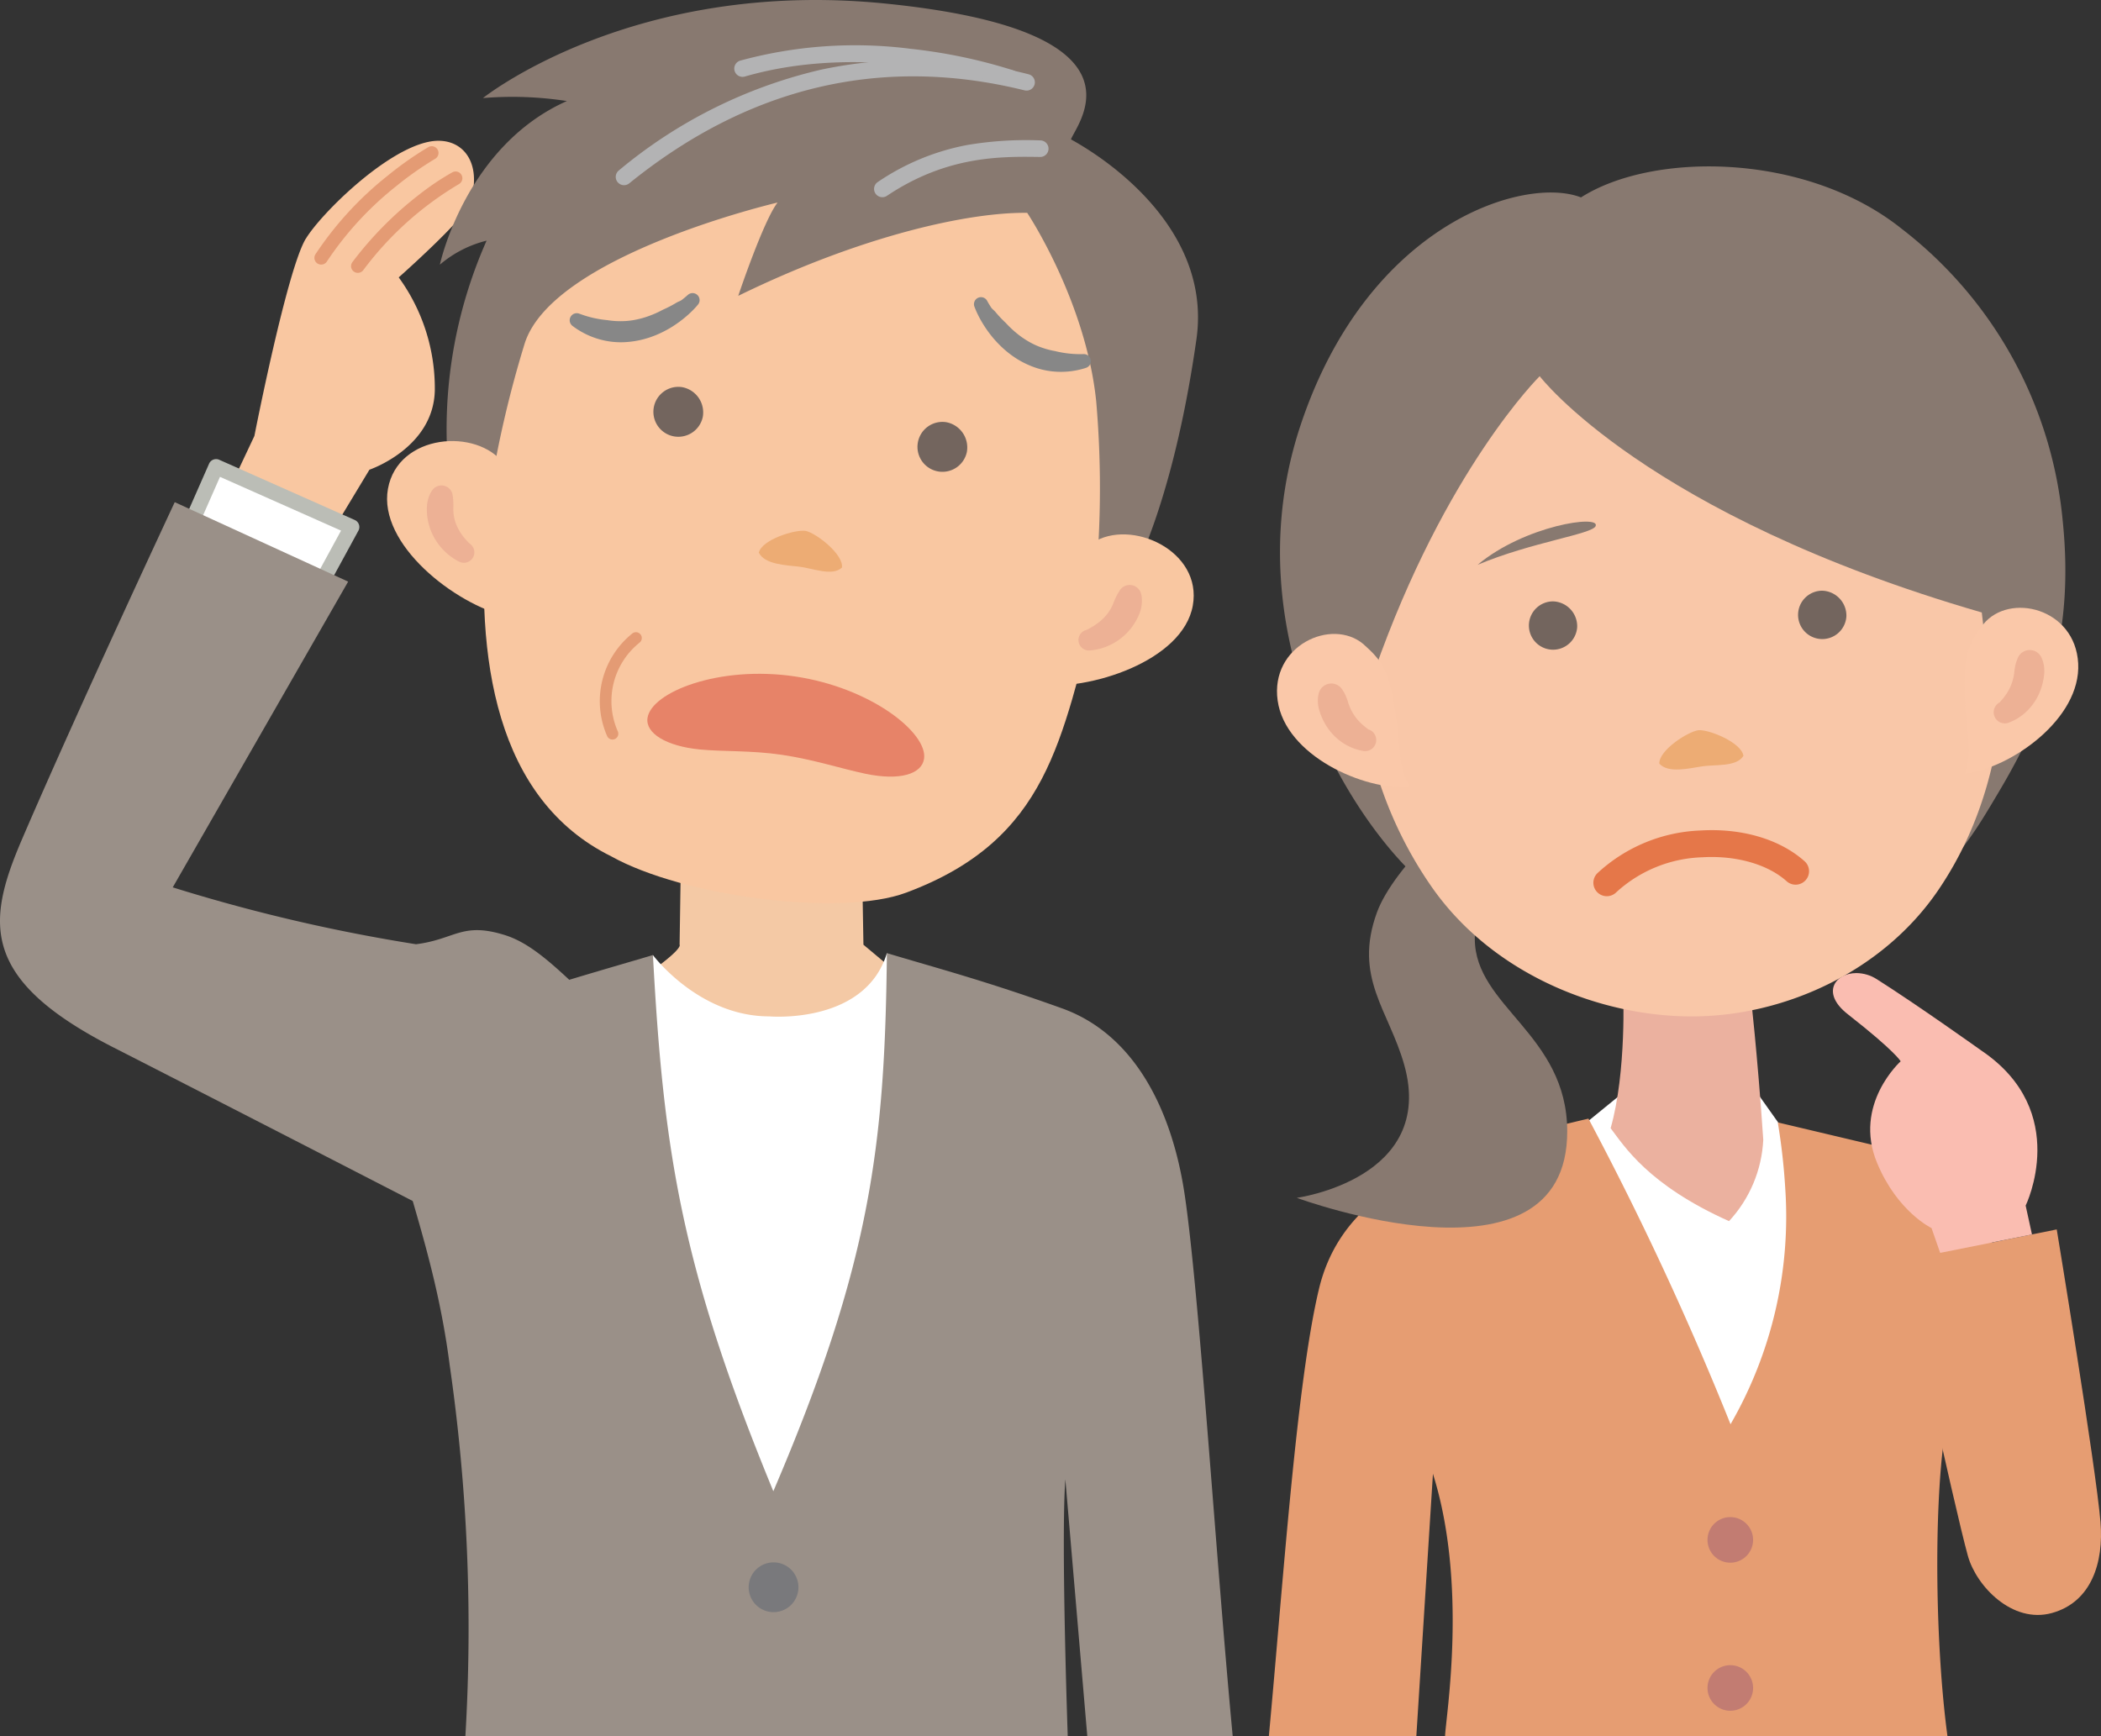 <svg xmlns="http://www.w3.org/2000/svg" xmlns:xlink="http://www.w3.org/1999/xlink" width="218.833" height="180.867" viewBox="0 0 218.833 180.867"><rect x="0" y="0" width="218.833" height="180.867" fill="#333333" stroke="none"/><defs><clipPath id="a"><rect width="218.834" height="180.867" fill="none"/></clipPath><clipPath id="b"><path d="M207.107,141.721c1.422,1.867,3.9,5.908,12.332,9.682a13.423,13.423,0,0,0,3.567-8.475c-.612-9.123-1.366-15.559-1.366-15.559l-13.226-.033s.374,8.514-1.307,14.386" transform="translate(-207.107 -127.335)" fill="none"/></clipPath><linearGradient id="c" x1="-10.551" y1="3.229" x2="-10.5" y2="3.229" gradientUnits="objectBoundingBox"><stop offset="0" stop-color="#ffd4a9"/><stop offset="0.336" stop-color="#fbcda7"/><stop offset="0.825" stop-color="#efb9a1"/><stop offset="1" stop-color="#ebb19f"/></linearGradient><clipPath id="e"><path d="M237.236,129.429c5.012,3.919,5.512,4.91,5.512,4.91s-4.99,4.479-2.456,10.583c2.114,5.094,5.672,6.789,5.672,6.789l.9,2.582,9.562-1.916-.659-3.009s4.8-9.8-4.608-16.147c0,0-6.653-4.75-10.886-7.431a4.008,4.008,0,0,0-2.136-.644c-2.214,0-3.727,2.071-.9,4.282" transform="translate(-235.694 -125.147)" fill="none"/></clipPath><linearGradient id="f" x1="-5.55" y1="2.329" x2="-5.526" y2="2.329" gradientUnits="objectBoundingBox"><stop offset="0" stop-color="#fac8a9"/><stop offset="1" stop-color="#fabdb1"/></linearGradient><clipPath id="h"><path d="M86.1,109.324l-.149,9.772s.578.446-4.75,4c-7.2,4.8,16.111,15.278,16.111,15.278l13.465-14.518L105.1,119.1l-.177-10.217Z" transform="translate(-79.826 -108.879)" fill="none"/></clipPath><linearGradient id="i" x1="-1.6" y1="3.136" x2="-1.578" y2="3.136" gradientUnits="objectBoundingBox"><stop offset="0" stop-color="#e3b188"/><stop offset="1" stop-color="#f4c9a5"/></linearGradient></defs><g clip-path="url(#a)"><path d="M207.273,140.545l-3.736,3.046-2.263.52,16.506,42.276S230.8,166.044,231,155.67s-6.971-11.216-6.971-11.216l-2.771-3.908Z" transform="translate(-38.242 -26.704)" fill="#fff"/></g><g transform="translate(167.757 103.141)"><g clip-path="url(#b)"><rect width="15.899" height="24.068" fill="url(#c)"/></g></g><g clip-path="url(#a)"><path d="M239.493,153.245c-3.472-3.949-10.668-6.26-11.645-6.564l-10.222-2.42a64.972,64.972,0,0,1,.772,6.791,43.3,43.3,0,0,1-5.693,24.65,327.176,327.176,0,0,0-14.8-31.835s-10.771,2.462-14.276,4.2-10.7,4.827-12.68,13.1c-1.356,5.67,9.715,16.522,10.622,19.275,3.865,11.738,1.459,25.794,1.4,27.759H235.3c-1.26-9.335-1.43-23.292-.333-31.164,2.114-6.405,5.475-22.671,5.475-22.671-.3-.369-.617-.741-.95-1.119" transform="translate(-32.458 -27.335)" fill="#e69d72"/><path d="M180.308,149.2c-3.449,1.706-9.981,4.749-11.928,12.894-2.347,9.813-3.739,30.7-5.221,46.6H178.52L181.476,162l7.352-15.56a57.181,57.181,0,0,0-8.519,2.757" transform="translate(-31 -27.823)" fill="#e69d72"/><path d="M219.565,197.485a2.374,2.374,0,1,0,2.374-2.373,2.375,2.375,0,0,0-2.374,2.373" transform="translate(-41.717 -37.071)" fill="#c27c72"/><path d="M219.565,216.529a2.374,2.374,0,1,0,2.374-2.373,2.374,2.374,0,0,0-2.374,2.373" transform="translate(-41.717 -40.69)" fill="#c27c72"/><path d="M244.457,161.393l16.213-3.279s4.08,24.727,4.557,30.492c.347,4.19-.93,8.321-5.054,9.467s-7.88-2.792-8.759-5.956c-1.449-5.218-6.957-30.724-6.957-30.724" transform="translate(-46.447 -30.042)" fill="#e69d72"/></g><g transform="translate(190.912 101.369)"><g clip-path="url(#e)"><rect width="33.505" height="35.496" transform="translate(-9.397 2.468) rotate(-16.915)" fill="url(#f)"/></g></g><g clip-path="url(#a)"><path d="M195.944,24.633c-5.807-2.28-22.17,2.613-29.2,23.7-5.813,17.427,1.249,33.82,8.242,42.866,5.879,7.6,11.516,10.106,24.089,13.214,16.837,4.159,22.051.825,29.758-5.257,6.146-4.85,8.206-8.515,10.631-12.6,4.945-8.315,7.893-16.362,6.641-28.351A43.51,43.51,0,0,0,229.345,27.9c-9.929-7.943-25.868-8.068-33.4-3.269" transform="translate(-31.272 -4.067)" fill="#887970"/><path d="M188.826,101.237c-4.572,1.086-12.048,8.466-13.718,13.032-2.488,6.778,1.243,10.225,2.838,15.9,3.332,11.874-11.191,13.849-11.191,13.849s28.205,10.425,28.166-6.952c-.024-10.093-9.626-12.981-9.626-20.039s3.538-9.416,8.113-11.586Z" transform="translate(-31.684 -19.235)" fill="#887970"/><path d="M241.915,75.762c0,9.256-2.283,17.356-6.769,23.987-5.792,8.571-16.133,13.26-25.814,13.231-9.615-.026-20.707-4.444-27.022-13.523a41.985,41.985,0,0,1-7.5-23.694c0-21.221,15.445-38.407,34.525-38.407,19.061,0,32.583,17.186,32.583,38.407" transform="translate(-33.213 -7.097)" fill="#f9c7a8"/><path d="M168.742,64.7c.6-15.443,20.413-37.01,28.958-36.86,11.472-4.913,18.39-3.872,23.961-2.368,3.354.906,6.281,5.2,9.085,8.157,2.637,2.782,10.739,14.441,11.977,17.643,2.379,6.158,1.668,10.239,1.054,21.851-.256,4.871-5.567,17.993-4.643,14.527.942-3.532.413-10.361-.661-19.245-35.02-10.15-46.047-24.613-46.047-24.613s-9.837,9.692-17.235,30.786c-.944,8.135-.045,13.934,1,16.62,2.687,6.892-7.927-14.137-7.448-26.5" transform="translate(-32.058 -4.602)" fill="#887970"/><path d="M201.629,80.017a2.517,2.517,0,1,1-2.512-2.675,2.595,2.595,0,0,1,2.512,2.675" transform="translate(-37.355 -14.695)" fill="#73655e"/><path d="M236.246,78.644a2.519,2.519,0,1,1-2.514-2.675,2.6,2.6,0,0,1,2.514,2.675" transform="translate(-43.932 -14.434)" fill="#73655e"/><path d="M173.2,82.585c-3.307-2.777-9.73.17-8.925,5.888s8.951,9.368,13.761,9.017c-1.444-2.756-.782-4-1.66-8.729-.624-3.368-1.115-4.355-3.176-6.175" transform="translate(-31.199 -15.49)" fill="#fac8a9"/><path d="M171.972,88.486c.048.066.085.139.122.2a1.569,1.569,0,0,1,.1.153c.062.11.113.218.161.323a5.657,5.657,0,0,1,.229.616,5.21,5.21,0,0,0,.475,1.129,4.94,4.94,0,0,0,.731.977,5.761,5.761,0,0,0,.463.434c.083.066.165.137.249.2l.122.092.057.042.023.019a.025.025,0,0,1,.008.008s0,0-.011,0a1.156,1.156,0,1,1-.633,2.224l-.178-.036-.142-.032c-.092-.021-.179-.045-.265-.072a4.746,4.746,0,0,1-.5-.183,5.588,5.588,0,0,1-.934-.5,5.944,5.944,0,0,1-1.533-1.5,6.459,6.459,0,0,1-.92-1.925,3.593,3.593,0,0,1-.138-1.028,3.2,3.2,0,0,1,.052-.512c.017-.086.036-.179.062-.266a1.544,1.544,0,0,1,.095-.22,1.351,1.351,0,0,1,2.29-.166Z" transform="translate(-32.196 -16.701)" fill="#edb195"/><path d="M254.572,79.886c2.715-3.357,9.583-1.69,9.885,4.078s-7,10.9-11.789,11.476c.89-2.979,0-4.073-.036-8.885-.031-3.425.264-4.489,1.94-6.669" transform="translate(-48 -14.852)" fill="#fac8a9"/><path d="M261.17,84.107a1.607,1.607,0,0,1,.135.2c.042.081.078.169.111.25a3.078,3.078,0,0,1,.148.492,3.572,3.572,0,0,1,.061,1.036,6.466,6.466,0,0,1-.536,2.066,5.925,5.925,0,0,1-1.218,1.766,5.533,5.533,0,0,1-.821.674,4.785,4.785,0,0,1-.458.275c-.079.043-.161.083-.247.122l-.132.058-.169.07A1.156,1.156,0,1,1,257,89.05c-.014,0-.012,0-.011,0l.006-.01a.246.246,0,0,1,.019-.023l.047-.053.1-.114c.071-.076.138-.161.207-.242a5.75,5.75,0,0,0,.373-.514,4.954,4.954,0,0,0,.531-1.1,5.236,5.236,0,0,0,.253-1.2,5.479,5.479,0,0,1,.107-.649c.028-.113.057-.228.1-.347a1.57,1.57,0,0,1,.068-.169,2.219,2.219,0,0,1,.08-.22l.011-.023a1.35,1.35,0,0,1,1.792-.663,1.375,1.375,0,0,1,.491.384" transform="translate(-48.709 -15.884)" fill="#edb195"/><path d="M206.614,113.973a1.4,1.4,0,0,1-.989-2.387,16.711,16.711,0,0,1,10.781-4.46c4.267-.252,8.184.9,10.748,3.151a1.4,1.4,0,1,1-1.847,2.1c-1.985-1.746-5.251-2.665-8.736-2.459a13.9,13.9,0,0,0-8.968,3.646A1.394,1.394,0,0,1,206.614,113.973Z" transform="translate(-39.257 -20.613)" fill="#e57749"/><path d="M36.984,28.3c-1.97,3.241-5.357,20.559-5.357,20.559l-4.62,9.8L38.158,61.4,43.61,52.37s6.7-2.257,6.81-8.288a19.657,19.657,0,0,0-3.759-11.746s6.862-6.08,7.4-7.68c1.451-4.352-.859-7.154-4.3-6.439-4.6.956-11.21,7.515-12.772,10.085" transform="translate(-5.131 -3.44)" fill="#f9c7a1"/><path d="M46.014,32.779a.7.7,0,0,1-.562-1.125,37.128,37.128,0,0,1,6.975-7.046A27.039,27.039,0,0,1,55.869,22.3a.7.7,0,0,1,.659,1.243A34.163,34.163,0,0,0,46.578,32.5.7.7,0,0,1,46.014,32.779Z" transform="translate(-8.743 -4.355)" fill="#e49b74"/><path d="M41.3,31.3a.7.7,0,0,1-.592-1.082,35.417,35.417,0,0,1,7.557-8.21,35.159,35.159,0,0,1,4.2-2.946.7.7,0,0,1,.7,1.223,34.549,34.549,0,0,0-4.039,2.838,33.982,33.982,0,0,0-7.229,7.853A.7.7,0,0,1,41.3,31.3Z" transform="translate(-7.847 -3.738)" fill="#e49b74"/></g><g transform="translate(64.659 88.192)"><g clip-path="url(#h)"><rect width="36.772" height="29.493" transform="translate(-5.817)" fill="url(#i)"/></g></g><g clip-path="url(#a)"><path d="M107.949,122.578a16.469,16.469,0,0,0,2.62,3.546c1.275,12.879,1.59,34.763-14.209,57.687-6.976-9.471-16.5-32.824-14-59.307a13.192,13.192,0,0,0,1.217-1.724s4.749,6.39,12.129,6.39c0,0,9.98.873,12.241-6.593" transform="translate(-15.571 -23.29)" fill="#fff"/><path d="M56.312,165.45a191.36,191.36,0,0,1,1.642,38.707h62.739s-.716-20.553-.248-26.761l2.285,26.761h15.145c-1.783-18.954-3.5-46.372-5.01-56.467-1.282-8.547-5.075-16.6-12.778-19.361-8.208-2.944-13.179-4.226-18.23-5.751-.208,19.939-1.667,32.312-11.828,56.059-9.616-23.335-11.443-35.5-12.541-55.857-2.884.873-8.6,2.462-16.331,4.955-7.919,2.555-12.845,3.391-10.793,12.814,1.483,6.811,4.588,14.352,5.948,24.9" transform="translate(-9.481 -23.29)" fill="#9a9088"/><path d="M96.271,203.529a2.592,2.592,0,1,0,2.592-2.594,2.593,2.593,0,0,0-2.592,2.594" transform="translate(-18.292 -38.178)" fill="#79797c"/><path d="M26.77,60.026,40.9,66.3l-5,9.181L22.443,69.859Z" transform="translate(-4.264 -11.405)" fill="#fff"/><path d="M26.77,59.23a.8.8,0,0,1,.323.069l14.127,6.277a.8.8,0,0,1,.376,1.108l-5,9.181a.8.8,0,0,1-1.005.353L22.137,70.593a.8.8,0,0,1-.421-1.054l4.327-9.833a.8.8,0,0,1,.728-.475Zm13.016,7.45-12.609-5.6L23.5,69.438l12.043,5.035Z" transform="translate(-4.264 -11.405)" fill="#bbbdb6"/><path d="M51.207,141.618l2.19-22.565c1.644-1.153,4.156-2.248,6.862-3.794-3.157-3.028-5.331-4.854-7.714-5.591-4.449-1.375-5.135.456-9.217.966a178.393,178.393,0,0,1-25.335-5.925L36.262,72.86,18.2,64.583S8.052,86.291,2.282,99.724c-3.711,8.639-4.357,14.571,9.529,21.659,14.932,7.621,39.4,20.235,39.4,20.235" transform="translate(0 -12.271)" fill="#9a9088"/><path d="M125.786,66.177C122.043,79.86,120.8,90.42,105.911,95.964c-6.871,2.562-23.245.4-30.708-3.771C63.169,86.257,60.939,71.536,62.25,56.769c.761-8.587-2.084-7.5-1.537-11.1C64.082,23.6,76.89,14.259,91.974,15.841c16.722,1.753,33.864,8.789,36.389,18.594,1.968,7.629-2.029,29.738-2.577,31.742" transform="translate(-11.522 -2.977)" fill="#f9c7a1"/><path d="M89.158,52.892a2.6,2.6,0,1,1-2.164-3.112,2.677,2.677,0,0,1,2.164,3.112" transform="translate(-15.959 -9.453)" fill="#73655e"/><path d="M123.115,57.4a2.6,2.6,0,1,1-2.163-3.112,2.677,2.677,0,0,1,2.163,3.112" transform="translate(-22.411 -10.31)" fill="#73655e"/><path d="M117.738,22.173c-5.967-.084-17.084,2.287-30.1,8.646,0,0,2.628-7.842,4.1-9.721,0,0-23.509,5.484-26.358,14.736a114.012,114.012,0,0,0-3.7,16.087l-4.091-1.581a48.421,48.421,0,0,1,3.839-25.27,11.854,11.854,0,0,0-4.866,2.5S59.182,15.252,69.79,10.526a37.273,37.273,0,0,0-8.742-.31S76.63-2.27,102.922.366c28.177,2.827,20.038,12.425,19.37,14.152,4.894,2.705,14.616,10,13.069,20.833-2.861,20.058-8.208,27.38-8.208,27.38l-2.551.334a105.649,105.649,0,0,0,.323-21.242c-1.073-10.477-7.187-19.65-7.187-19.65" transform="translate(-10.746 0)" fill="#887970"/><path d="M61.948,59.107C59.161,55.32,50.9,55.948,49.863,61.7s6.921,12.013,12.478,13.32c-.695-3.131,1.1-4.01,1.1-8.919,0-4.587.223-4.306-1.494-6.989" transform="translate(-9.456 -10.778)" fill="#f9c7a1"/><path d="M57.577,63.483a5.614,5.614,0,0,1,.071.77c.009.237,0,.461,0,.682a4.281,4.281,0,0,0,.2,1.283,5.14,5.14,0,0,0,.249.615,5.684,5.684,0,0,0,.346.595,6.311,6.311,0,0,0,.433.565c.079.089.158.181.241.265l.121.125.058.058.026.027c0,.006.022.019.007.014a1.088,1.088,0,0,1-1.111,1.87l-.155-.08-.124-.07c-.081-.046-.159-.092-.235-.143-.151-.1-.3-.2-.437-.31a6.267,6.267,0,0,1-.787-.731,5.965,5.965,0,0,1-.663-.872,5.619,5.619,0,0,1-.507-1,6.012,6.012,0,0,1-.424-2.206,3.884,3.884,0,0,1,.139-1.094,2.814,2.814,0,0,1,.462-.966,1.173,1.173,0,0,1,2.079.527Z" transform="translate(-10.428 -11.862)" fill="#edb195"/><path d="M139.091,69.612c3.951-2.6,11.48.8,10.443,6.543s-10.715,8.918-16.388,8.255c1.75-2.7.988-4,2.1-8.742.792-3.372,1.387-4.341,3.848-6.056" transform="translate(-25.298 -13.058)" fill="#f9c7a1"/><path d="M145.141,75.984a1.487,1.487,0,0,1,.081.237c.02.094.035.2.045.286a3.2,3.2,0,0,1,.015.551,3.756,3.756,0,0,1-.23,1.093,6.114,6.114,0,0,1-3.974,3.677c-.173.053-.347.092-.525.129-.089.019-.18.033-.272.046l-.143.018-.173.018a1.087,1.087,0,1,1-.4-2.137c-.017,0,.006-.009.011-.014l.032-.018.074-.039.156-.083c.106-.055.21-.12.313-.18a6.922,6.922,0,0,0,.591-.4,5.141,5.141,0,0,0,.952-.941,4.349,4.349,0,0,0,.625-1.118c.079-.2.168-.406.267-.62.054-.106.108-.217.171-.33a1.649,1.649,0,0,1,.1-.156c.036-.06.074-.14.121-.208l.024-.036a1.229,1.229,0,0,1,2.143.225" transform="translate(-26.348 -14.294)" fill="#edb195"/><path d="M113.461,24.174a.863.863,0,0,1-.481-1.58,24.665,24.665,0,0,1,9.319-3.858,36.837,36.837,0,0,1,7.618-.48.863.863,0,1,1-.025,1.726c-4.092-.059-9.7-.139-15.952,4.046A.859.859,0,0,1,113.461,24.174Z" transform="translate(-21.557 -3.63)" fill="#b3b3b4"/><path d="M80.244,20.954A.863.863,0,0,1,79.7,19.42,50.69,50.69,0,0,1,100.859,8.9a47.336,47.336,0,0,1,21.518.5.863.863,0,0,1-.414,1.676c-14.854-3.67-28.708-.41-41.177,9.687A.86.86,0,0,1,80.244,20.954Z" transform="translate(-15.246 -1.663)" fill="#b3b3b4"/><path d="M123.423,10.326a.862.862,0,0,1-.272-.044c-1.47-.489-14.727-4.67-27.412-1a.863.863,0,1,1-.479-1.658,45.527,45.527,0,0,1,17.709-1.23A54.94,54.94,0,0,1,123.7,8.644a.863.863,0,0,1-.272,1.682Z" transform="translate(-18.145 -1.313)" fill="#b3b3b4"/><path d="M126.622,38.619c.051.094.12.212.186.32s.136.22.207.33c.143.219.343.326.5.536a12.463,12.463,0,0,0,1.043,1.1,10.78,10.78,0,0,0,1.115,1.056,9.091,9.091,0,0,0,1.235.863,7.726,7.726,0,0,0,1.344.627,8.569,8.569,0,0,0,1.428.38,10.892,10.892,0,0,0,2.934.318h.012a.735.735,0,0,1,.287,1.43,8.411,8.411,0,0,1-3.614.357,8.261,8.261,0,0,1-1.811-.431,9.567,9.567,0,0,1-1.675-.8,10.367,10.367,0,0,1-1.473-1.1,11.745,11.745,0,0,1-1.247-1.311,12.472,12.472,0,0,1-1.019-1.469c-.152-.256-.293-.517-.424-.785-.066-.134-.13-.268-.189-.407s-.115-.273-.176-.435a.731.731,0,0,1,1.325-.607Z" transform="translate(-23.795 -7.26)" fill="#878787"/><path d="M85.541,37.9c-.079.072-.183.161-.28.241s-.2.164-.3.244c-.206.16-.43.2-.644.344a12.257,12.257,0,0,1-1.345.693,10.641,10.641,0,0,1-1.4.633,9.084,9.084,0,0,1-1.45.411,7.7,7.7,0,0,1-1.475.153,8.656,8.656,0,0,1-1.474-.109,10.887,10.887,0,0,1-2.876-.66l-.011,0a.735.735,0,0,0-.74,1.258,8.412,8.412,0,0,0,3.3,1.521,8.271,8.271,0,0,0,1.852.186A9.635,9.635,0,0,0,80.54,42.6a10.3,10.3,0,0,0,1.75-.553,11.412,11.412,0,0,0,1.608-.829,12.492,12.492,0,0,0,1.445-1.054q.34-.288.658-.6c.105-.105.21-.211.312-.322s.2-.22.308-.354a.731.731,0,0,0-1.053-1.008Z" transform="translate(-13.919 -7.161)" fill="#878787"/><path d="M83.258,91.253c-.235,1.6,1.962,2.946,5.452,3.286,2.425.237,5.352.085,8.554.558,3.259.481,6.272,1.466,8.679,1.97,3.656.765,5.887.014,6.12-1.562.394-2.671-5.5-7.4-13.451-8.575s-14.96,1.652-15.354,4.324" transform="translate(-15.816 -16.465)" fill="#e78368"/><path d="M78.584,92.626a.608.608,0,0,1-.553-.356,9.031,9.031,0,0,1,2.648-10.714.608.608,0,0,1,.749.956,7.8,7.8,0,0,0-2.291,9.255.608.608,0,0,1-.553.859Z" transform="translate(-14.791 -15.586)" fill="#e49b74"/></g><g clip-path="url(#a)"><path d="M101.782,72c1.4.165,3.451,1.038,4.453.092.169-1.4-2.709-3.6-3.784-3.819-1.085-.168-4.551.9-4.876,2.266.61,1.236,2.807,1.3,4.208,1.461" transform="translate(-18.539 -12.969)" fill="#edac74"/><path d="M217.815,97.676c1.393-.215,3.6.079,4.316-1.1-.209-1.39-3.572-2.745-4.666-2.671-1.09.129-4.146,2.081-4.095,3.486.917,1.028,3.05.5,4.445.285" transform="translate(-40.54 -17.841)" fill="#edac74"/><path d="M202.294,67.557c.559-1.247-7.421-.06-12.284,4.022,5.609-2.354,11.908-3.184,12.284-4.022" transform="translate(-36.102 -12.746)" fill="#887970"/></g></svg>
